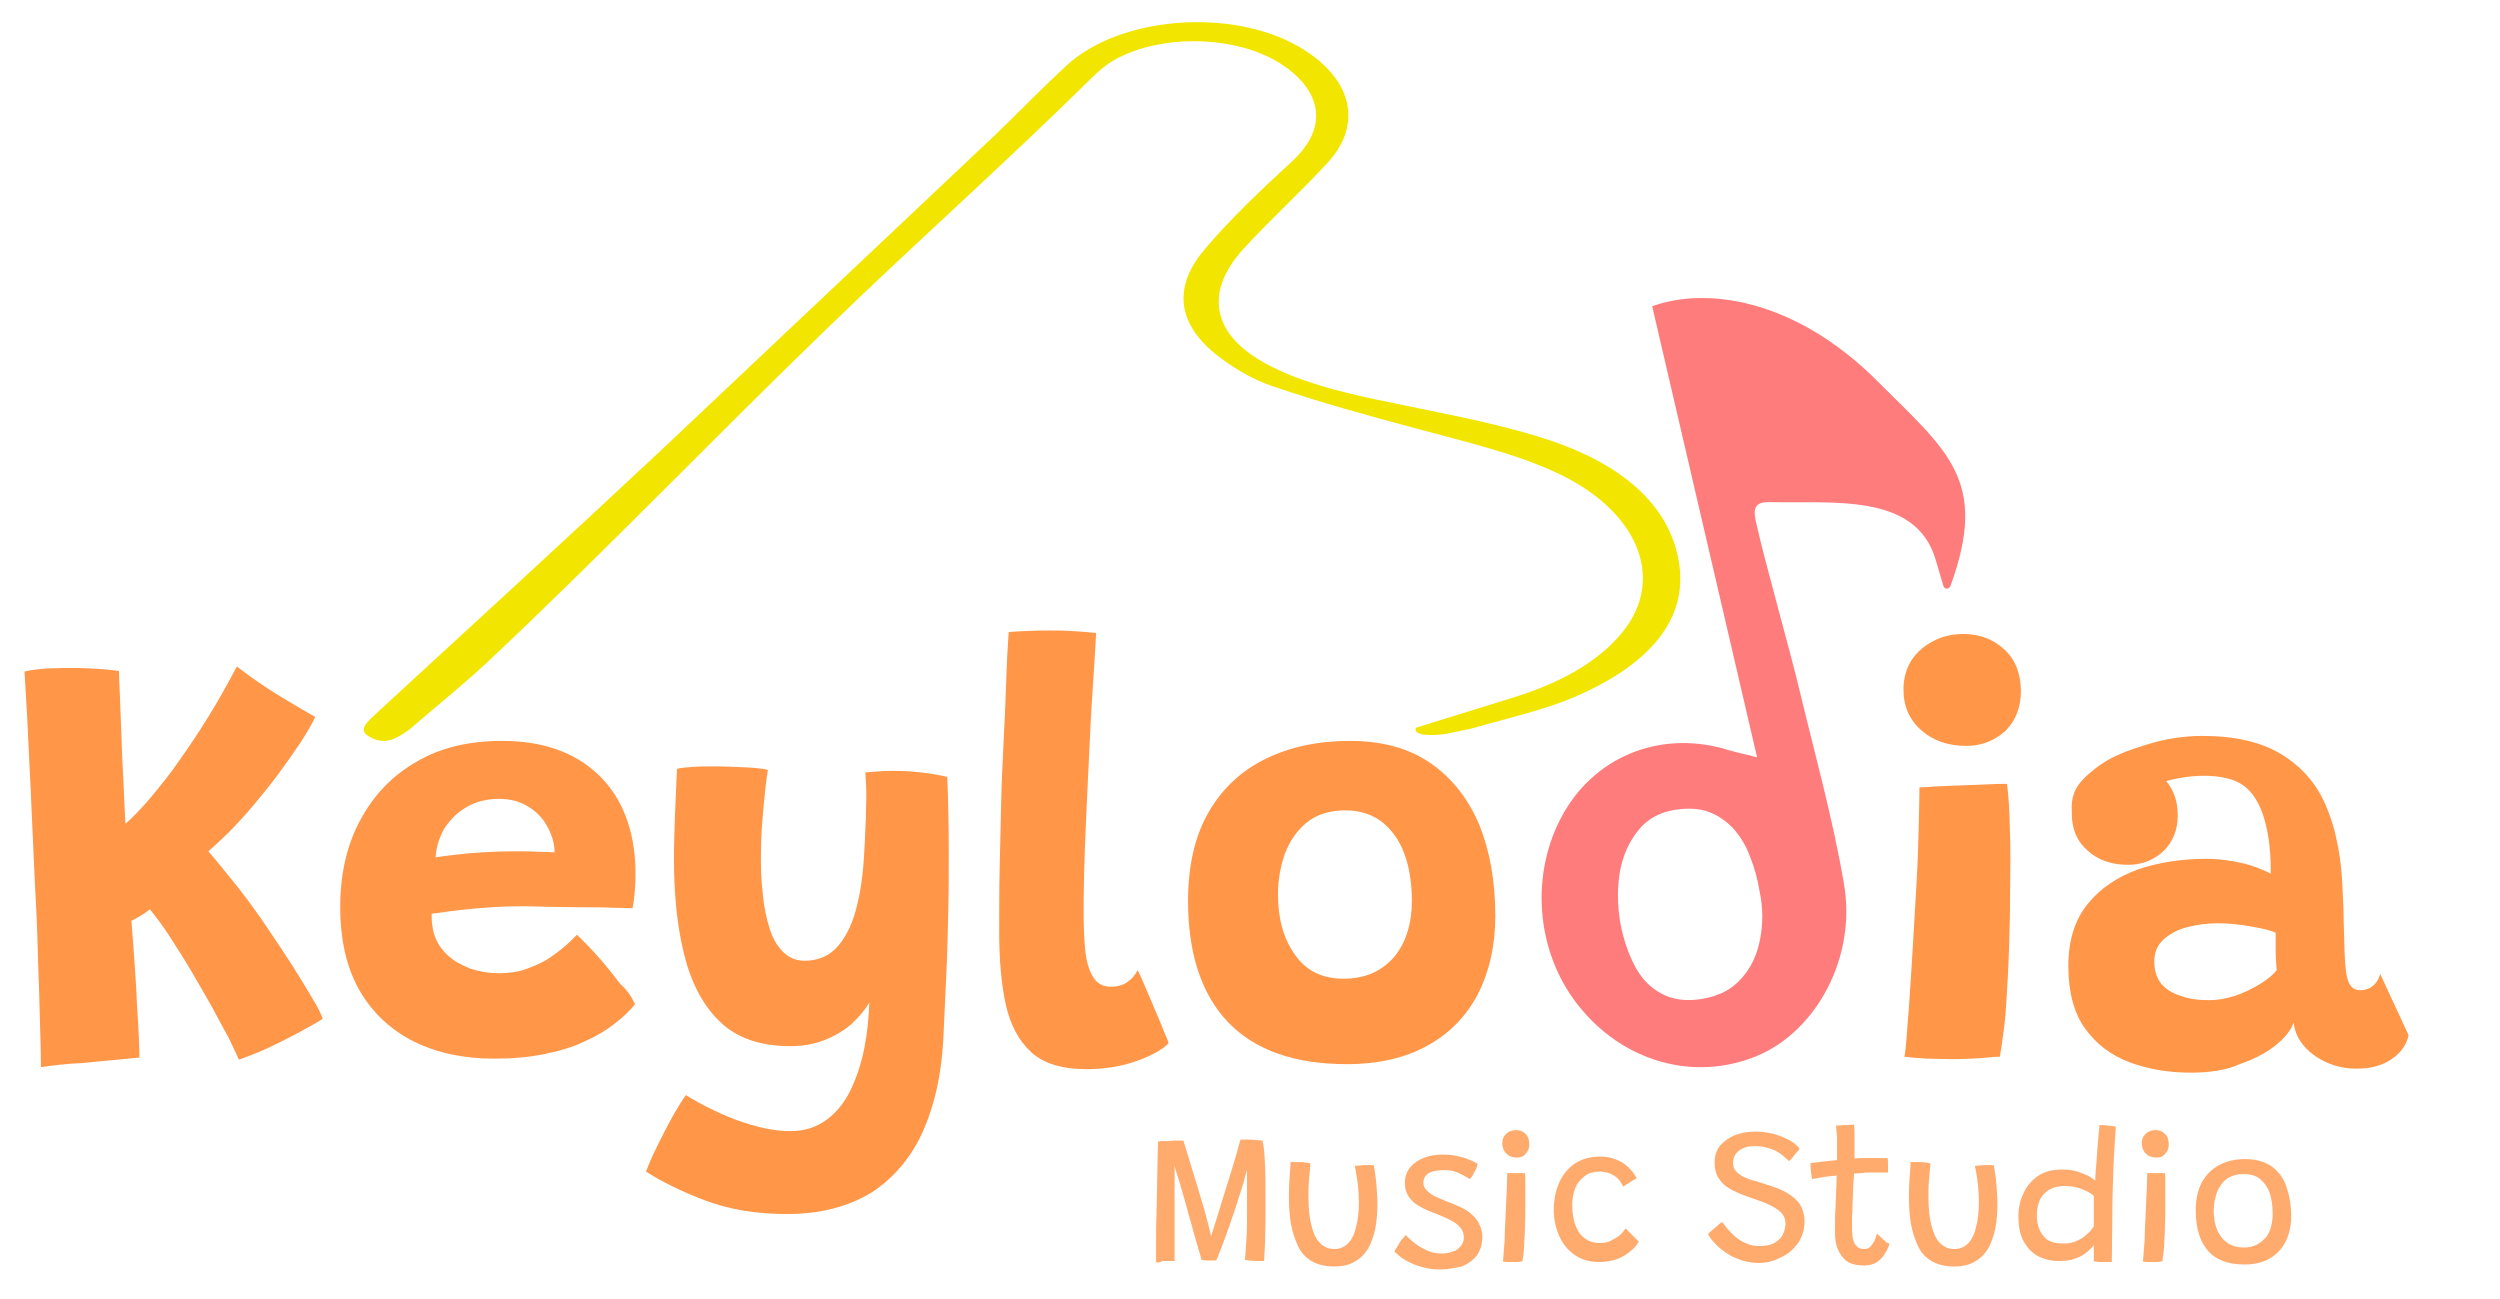 <?xml version="1.0" encoding="utf-8"?>
<!-- Generator: Adobe Illustrator 27.0.0, SVG Export Plug-In . SVG Version: 6.00 Build 0)  -->
<svg version="1.1" id="Layer_1" xmlns="http://www.w3.org/2000/svg" xmlns:xlink="http://www.w3.org/1999/xlink" x="0px" y="0px"
	 viewBox="0 0 500.4 260.1" style="enable-background:new 0 0 500.4 260.1;" xml:space="preserve">
<style type="text/css">
	.st0{fill:#FAA38A;}
	.st1{fill:#FCEBAB;}
	.st2{fill:#784933;}
	.st3{fill:#F7A186;}
	.st4{fill:#FCEAA9;}
	.st5{fill:#F8A38A;}
	.st6{fill:#A2B647;}
	.st7{fill:#A3B649;}
	.st8{fill:#784530;}
	.st9{fill:#A4B74A;}
	.st10{fill:#A5B94B;}
	.st11{fill:#835641;}
	.st12{fill:#98A846;}
	.st13{fill:#F48A78;}
	.st14{fill:#DF5852;}
	.st15{fill:#F16041;}
	.st16{fill:#F68775;}
	.st17{fill:#EFA022;}
	.st18{fill:#FCC512;}
	.st19{fill:#939C36;}
	.st20{fill:#F88C1C;}
	.st21{fill:#FAA48B;}
	.st22{fill:#759242;}
	.st23{fill:#779343;}
	.st24{fill:#FACC6E;}
	.st25{fill:#799545;}
	.st26{fill:#F9CB70;}
	.st27{fill:#F9C96C;}
	.st28{fill:#F8BA5C;}
	.st29{fill:#EF7C7C;}
	.st30{fill:#F08181;}
	.st31{fill:#F17D7E;}
	.st32{fill:#7C9649;}
	.st33{fill:#F5BE54;}
	.st34{fill:#839959;}
	.st35{fill:#688731;}
	.st36{fill:#EF685E;}
	.st37{fill:#DD6719;}
	.st38{fill:#F79C26;}
	.st39{fill:#E75632;}
	.st40{fill:#EF5856;}
	.st41{fill:#EE5546;}
	.st42{display:none;fill:#FFFFFF;}
	.st43{fill:#FF9648;}
	.st44{display:none;}
	.st45{fill:#FFF64A;}
	.st46{display:none;fill:none;stroke:#000000;stroke-miterlimit:10;}
	.st47{fill:#D1D1D1;}
	.st48{fill:#EFEFEF;}
	.st49{fill:#F2E600;}
	.st50{display:none;fill:#D1D1D1;}
	.st51{display:none;fill:#EFEFEF;}
	.st52{display:inline;}
	.st53{display:none;fill:#FF9648;}
	.st54{display:inline;fill:#FFF64A;}
	.st55{display:inline;fill:#FF9648;}
	.st56{display:inline;fill:none;stroke:#FF9648;stroke-miterlimit:10;}
	.st57{display:inline;opacity:0.4;}
	.st58{fill:none;stroke:#FF9648;stroke-miterlimit:10;}
	.st59{opacity:0.8;}
	.st60{fill:#A34D00;}
	.st61{fill:#FF7C7C;}
	.st62{fill:#FFEEE3;}
	.st63{fill:#FF5D1D;}
</style>
<path class="st61" d="M376,76.5c-17-17.1-34.9-19-45.3-15.2c6.9,29.8,13.9,59.6,21,90.3c-2.1-0.6-3.8-0.9-5.5-1.4
	c-13.2-4.2-26.5,0.8-33.2,12.5c-6.8,11.9-5.7,27.6,2.8,38.4c9,11.5,23.4,15.5,36,10.2c11.8-5,19.8-19.7,17.3-34.3
	c-2.2-13-5.8-25.9-8.9-38.8c-2.1-8.8-6.6-24.4-8.6-33.2c-0.5-2.2-1.1-4.6,2.5-4.5c12.7,0.3,29.3-1.9,33.3,11.4l1.6,5.4
	c0.2,0.7,1.1,0.7,1.4,0C398.1,96.2,389.9,90.4,376,76.5z M352.3,188c-0.6,3.1-1.8,5.7-3.7,7.8c-1.9,2.2-4.4,3.5-7.7,4.1
	c-3.3,0.6-6.1,0.2-8.3-1c-2.3-1.2-4.1-3.1-5.4-5.6c-1.3-2.5-2.3-5.4-2.9-8.7c-0.6-3.7-0.6-7.2,0-10.4c0.6-3.2,1.9-5.9,3.7-8.1
	c1.8-2.2,4.2-3.5,7.2-4c2.6-0.4,4.9-0.3,6.8,0.4c1.9,0.7,3.6,1.9,5,3.4c1.4,1.6,2.5,3.4,3.3,5.6c0.9,2.2,1.5,4.5,1.9,6.9
	C352.9,181.7,352.9,184.9,352.3,188z"/>
<g>
	<path class="st43" d="M8.2,213.6c0-2.3-0.1-5.3-0.2-9c-0.1-3.8-0.2-8-0.4-12.7c-0.1-4.7-0.3-9.6-0.6-14.8
		c-0.2-5.2-0.5-10.3-0.7-15.5s-0.5-10-0.7-14.7c-0.2-4.7-0.5-8.8-0.7-12.5c1.4-0.3,2.9-0.5,4.7-0.6c1.8-0.1,3.5-0.1,5.1-0.1
		c1.9,0,3.6,0.1,5.3,0.2c1.6,0.1,2.9,0.3,3.8,0.4c0,1,0.1,2.7,0.2,5c0.1,2.3,0.2,4.9,0.3,7.9c0.1,3,0.2,6,0.4,9.1
		c0.1,3.1,0.3,6,0.4,8.6c1.5-1.3,3.2-3.1,5.1-5.3c1.8-2.2,3.8-4.6,5.7-7.4c2-2.8,4-5.8,5.9-8.9c2-3.2,3.8-6.5,5.6-9.9
		c3.1,2.4,6.2,4.5,9.2,6.3c3,1.8,5.2,3.1,6.5,3.8c-0.5,1.1-1.4,2.7-2.8,4.9c-1.4,2.1-3.1,4.5-5,7.1c-2,2.6-4.1,5.2-6.5,7.9
		c-2.3,2.6-4.7,4.9-7.1,7c1.9,2.2,3.9,4.7,6,7.3c2,2.6,4,5.3,5.8,8c1.8,2.7,3.5,5.2,5.1,7.7c1.5,2.4,2.8,4.5,3.9,6.4
		c1.1,1.8,1.8,3.2,2.1,4.1c-1,0.7-2.5,1.5-4.5,2.6c-2,1.1-4.1,2.1-6.3,3.2c-2.2,1-4.3,1.8-6,2.4c-0.4-1-1.1-2.4-2-4.3
		c-1-1.8-2.1-3.9-3.4-6.3c-1.3-2.3-2.7-4.7-4.1-7.1s-2.9-4.7-4.3-6.9c-1.4-2.2-2.8-4-4-5.5c-0.6,0.5-1.3,1-1.9,1.3
		c-0.6,0.4-1.2,0.7-1.8,1c0.2,2.4,0.4,5.1,0.6,8c0.2,2.9,0.4,5.7,0.5,8.5c0.2,2.7,0.3,5.1,0.4,7.1c0.1,2,0.1,3.3,0.1,3.8
		c-0.7,0-2.1,0.2-4.3,0.4c-2.1,0.2-4.6,0.4-7.4,0.7C13.6,212.9,10.9,213.2,8.2,213.6z"/>
	<path class="st43" d="M127.1,201c-1.1,1.4-2.5,2.7-4.2,4c-1.7,1.3-3.7,2.5-6,3.5c-2.3,1.1-5,1.9-8,2.5c-3,0.6-6.3,0.9-10,0.9
		c-6,0-11.3-1.1-16-3.4c-4.6-2.3-8.3-5.7-10.9-10.2c-2.6-4.5-3.9-10.1-3.9-16.8s1.4-12.6,4.1-17.5c2.7-5,6.5-8.9,11.3-11.6
		c4.8-2.8,10.5-4.1,17-4.1c8.2,0,14.6,2.3,19.3,6.8c4.7,4.5,7.2,10.9,7.4,18.9c0,1.4,0,2.7-0.1,3.9c-0.1,1.2-0.2,2.5-0.5,3.9
		c-0.6,0-1.9-0.1-3.8-0.1c-1.9-0.1-4.1-0.1-6.6-0.1c-2.4,0-4.7-0.1-6.9-0.1c-2.2-0.1-3.8-0.1-4.8-0.1c-3.5,0-6.8,0.2-10,0.5
		c-3.2,0.3-5.9,0.7-8.1,1c0,0.7,0,1.4,0.1,2.1c0.1,0.7,0.2,1.4,0.4,2c0.5,1.6,1.4,3,2.7,4.2c1.3,1.2,2.8,2,4.6,2.7
		c1.8,0.6,3.7,0.9,5.7,0.9c1.8,0,3.5-0.2,5-0.7c1.5-0.5,2.9-1.1,4.2-1.8c1.3-0.8,2.4-1.6,3.5-2.5c1.1-0.9,2-1.8,2.9-2.7
		c0.2,0.2,0.8,0.8,1.8,1.8c1,1,2.1,2.2,3.3,3.6s2.4,2.9,3.5,4.4C125.7,198.3,126.5,199.7,127.1,201z M87.2,171.6
		c1.8-0.3,4-0.5,6.6-0.8c2.6-0.2,5.7-0.4,9.1-0.4c1.9,0,3.5,0,5,0.1c1.4,0,2.5,0.1,3.1,0.1c0-0.8-0.1-1.7-0.4-2.7
		c-0.4-1.3-1-2.6-1.9-3.8c-0.9-1.2-2.1-2.2-3.6-3c-1.5-0.8-3.2-1.2-5.2-1.2c-2.5,0-4.8,0.6-6.6,1.7c-1.9,1.1-3.3,2.6-4.4,4.3
		C87.9,167.7,87.3,169.6,87.2,171.6z"/>
	<path class="st43" d="M157.5,243c-6.1,0-11.5-0.9-16.3-2.7c-4.8-1.8-8.8-3.8-11.9-5.8c0.5-1.3,1.2-3,2.2-5c1-2,2-4,3.1-6
		c1.1-1.9,2-3.4,2.7-4.3c1.4,0.9,3.2,1.9,5.5,3c2.2,1.1,4.7,2.1,7.4,2.9c2.7,0.8,5.3,1.3,8,1.3c2.9,0,5.3-0.8,7.3-2.3
		c2-1.5,3.6-3.5,4.8-6c1.2-2.5,2.1-5.3,2.7-8.3c0.6-3,0.9-6.1,1-9.1c-0.9,1.5-2.1,2.9-3.6,4.3c-1.5,1.3-3.4,2.4-5.4,3.2
		c-2.1,0.8-4.3,1.2-6.8,1.2c-6.1,0-10.9-1.7-14.2-5c-3.4-3.3-5.7-7.8-7.1-13.5c-1.4-5.7-2-12-2-19.1c0-2.7,0.1-5.6,0.2-8.6
		c0.1-3,0.3-6.1,0.4-9.3c0.7-0.2,1.7-0.3,3.1-0.4c1.4-0.1,2.8-0.1,4.4-0.1c2.2,0,4.3,0.1,6.4,0.2c2.1,0.1,3.5,0.3,4.3,0.5
		c-0.1,0.6-0.3,1.9-0.5,3.7c-0.2,1.8-0.4,3.9-0.6,6.4c-0.2,2.4-0.3,5-0.3,7.5c0,2.5,0.1,5,0.4,7.4c0.2,2.4,0.7,4.7,1.3,6.6
		c0.6,2,1.5,3.6,2.7,4.8c1.2,1.2,2.6,1.8,4.4,1.8c2.7,0,5-1,6.7-3c1.7-2,3-4.8,3.8-8.3c0.9-3.6,1.3-7.7,1.5-12.5
		c0.1-1.5,0.1-3,0.2-4.5c0-1.5,0.1-2.9,0.1-4.2c0-1.3,0-2.4-0.1-3.3c0-0.9-0.1-1.5-0.1-1.9c0.9-0.1,1.8-0.1,2.8-0.2
		c0.9-0.1,1.9-0.1,2.8-0.1c3.7,0,7.3,0.4,10.8,1.2c0.2,4.5,0.3,9.6,0.3,15.4c0,3.7,0,7.6-0.1,11.7c-0.1,4.2-0.2,8.4-0.4,12.7
		c-0.2,4.3-0.4,8.7-0.6,13c-0.4,6.8-1.7,12.8-4,18c-2.3,5.2-5.7,9.3-10.2,12.3C169.7,241.6,164.1,243,157.5,243z"/>
	<path class="st43" d="M233.9,208.8c-1.1,1.2-3.2,2.4-6.2,3.5c-3,1.1-6.4,1.7-10.2,1.7c-4.9,0-8.6-1.1-11.1-3.4
		c-2.5-2.3-4.2-5.5-5.1-9.6c-0.9-4.2-1.3-9-1.3-14.5c0-4.3,0-8.7,0.1-13c0.1-4.4,0.2-8.7,0.3-13c0.1-4.3,0.3-8.4,0.5-12.5
		c0.2-4,0.4-7.9,0.5-11.5s0.3-7,0.5-10c2.9-0.2,5.5-0.3,7.9-0.3c1.5,0,3.1,0,4.6,0.1c1.5,0.1,3.2,0.2,5,0.4
		c-0.2,3.5-0.4,7.3-0.7,11.5c-0.3,4.2-0.5,8.5-0.7,12.8c-0.2,4.3-0.4,8.6-0.6,12.7c-0.2,4.1-0.3,7.8-0.4,11.1c-0.1,3.3-0.1,6-0.1,8
		c0,2.6,0.1,5,0.3,7.2c0.2,2.2,0.7,4,1.5,5.4c0.8,1.4,2,2.1,3.6,2.1c1.3,0,2.5-0.3,3.3-0.9c0.9-0.6,1.6-1.4,2.1-2.4
		c0.3,0.5,0.7,1.4,1.3,2.8c0.6,1.4,1.3,3,2,4.7s1.4,3.2,1.9,4.6C233.5,207.6,233.8,208.4,233.9,208.8z"/>
	<path class="st43" d="M269.6,213c-10.5,0-18.4-2.8-23.8-8.4c-5.3-5.6-8-13.7-8-24.3c0-7.1,1.4-13,4.1-17.7
		c2.7-4.7,6.5-8.3,11.4-10.7c4.9-2.4,10.5-3.6,16.9-3.6c6.5,0,11.9,1.5,16.2,4.5c4.3,3,7.5,7.1,9.7,12.3c2.1,5.2,3.2,11.3,3.2,18.2
		c0,6-1.2,11.2-3.5,15.7c-2.3,4.4-5.7,7.9-10.1,10.3C281.4,211.7,276,213,269.6,213z M268.9,195.9c2.2,0,4.1-0.4,5.8-1.1
		c1.7-0.8,3.1-1.8,4.3-3.2c1.2-1.4,2.1-3.1,2.7-5c0.6-1.9,0.9-4,0.9-6.3c0-3.5-0.5-6.7-1.5-9.4c-1-2.7-2.5-4.8-4.5-6.4
		c-2-1.5-4.4-2.3-7.3-2.3c-3.1,0-5.7,0.8-7.7,2.4c-2,1.6-3.4,3.7-4.4,6.2c-0.9,2.6-1.4,5.3-1.4,8.2c0,4.9,1.1,8.9,3.4,12.1
		C261.4,194.3,264.7,195.9,268.9,195.9z"/>
	<path class="st43" d="M393.6,149.3c-3.6,0-6.6-1-9-3.1c-2.4-2.1-3.6-4.8-3.6-8.2c0-2.3,0.6-4.3,1.7-6c1.2-1.7,2.7-2.9,4.5-3.8
		c1.8-0.9,3.8-1.3,5.8-1.3c3.3,0,6.1,1.1,8.3,3.2c2.2,2.1,3.2,4.9,3.2,8.3c0,3.1-1,5.8-3.1,7.9C399.3,148.2,396.7,149.3,393.6,149.3
		z M400.3,211.5c-0.7,0-2,0.1-3.8,0.3c-1.9,0.1-3.9,0.2-6,0.2c-1.5,0-3.1-0.1-4.7-0.1c-1.6-0.1-3.1-0.2-4.6-0.4
		c0.2-1,0.4-3.1,0.6-6.3c0.3-3.2,0.5-6.9,0.8-11.3c0.3-4.3,0.5-8.8,0.8-13.5c0.3-4.6,0.5-9,0.6-13c0.1-4.1,0.2-7.3,0.2-9.8
		c0.8,0,2-0.1,3.5-0.2c1.5-0.1,3.2-0.1,5-0.2c1.8-0.1,3.5-0.1,5.1-0.2c1.6-0.1,2.9-0.1,3.9-0.1c0.2,1.3,0.4,3.3,0.5,6
		c0.1,2.7,0.2,5.8,0.2,9.1c0,3.6-0.1,7.4-0.1,11.5c-0.1,4.1-0.2,8-0.4,11.8c-0.2,3.8-0.4,7.1-0.7,10
		C400.8,208.2,400.5,210.3,400.3,211.5z"/>
	<path class="st53" d="M470.6,199c-1.2,2.1-3,4.1-5.4,6.2c-2.4,2-5.4,3.7-9,5.1c-3.6,1.3-7.7,2-12.3,2c-6,0-11.3-1.5-15.7-4.5
		c-4.4-3-7.8-7-10.2-12c-2.4-5-3.6-10.5-3.6-16.4c0-6.3,1.2-11.9,3.7-16.9c2.5-5,6-8.9,10.5-11.8c4.5-2.9,9.9-4.3,16.1-4.3
		c3.7,0,7.1,0.6,10.2,1.7c3.1,1.2,5.8,2.8,8.2,4.9c2.4,2.1,4.3,4.6,5.9,7.4l-13,7.3c-0.2-0.4-0.4-0.9-0.8-1.5
		c-0.4-0.7-1-1.4-1.8-2.1c-0.8-0.8-1.9-1.4-3.1-1.9c-1.3-0.5-2.9-0.8-4.8-0.8c-2.9,0-5.3,0.6-7.3,1.8c-2,1.2-3.5,3-4.5,5.2
		c-1,2.3-1.5,4.9-1.5,8c0,2.5,0.4,5.1,1.1,7.7c0.8,2.6,2,4.7,3.8,6.4c1.8,1.7,4.2,2.6,7.3,2.6c1.9,0,3.7-0.3,5.2-1
		c1.6-0.6,3-1.4,4.1-2.3c1.2-0.9,2.1-1.7,2.8-2.5c0.7-0.8,1.2-1.3,1.4-1.6L470.6,199z"/>
</g>
<g class="st59">
	<path class="st43" d="M231.4,252.7c0-1.2,0-2.7,0-4.4c0-1.7,0-3.5,0.1-5.4c0-1.9,0.1-3.8,0.1-5.6c0-1.8,0.1-3.5,0.1-5.1
		c0-1.5,0.1-2.8,0.1-3.7c0.4-0.1,0.9-0.1,1.4-0.1c0.5,0,1.1,0,1.6-0.1c0.5,0,1,0,1.4,0c0.4,0,0.6,0,0.7,0c0,0.1,0.1,0.4,0.3,1.1
		c0.2,0.7,0.5,1.6,0.8,2.6c0.3,1.1,0.7,2.3,1.1,3.6c0.4,1.3,0.8,2.6,1.2,4c0.4,1.3,0.8,2.6,1.1,3.8c0.3,1.2,0.6,2.2,0.8,3.1
		c0.2,0.9,0.3,1.5,0.4,1.8l-0.5,0c0.2-0.4,0.4-1.1,0.7-2.1c0.3-1,0.7-2.1,1.1-3.5c0.4-1.3,0.8-2.7,1.3-4.2c0.4-1.4,0.9-2.8,1.3-4.2
		c0.4-1.4,0.8-2.6,1.1-3.7c0.3-1.1,0.5-1.9,0.7-2.5c0.4,0,0.8,0,1.4,0c0.6,0,1.1,0,1.7,0.1c0.6,0,1,0.1,1.3,0.1
		c0.3,1.2,0.4,2.8,0.5,4.8c0.1,2,0.1,4.1,0.1,6.3c0,1.6,0,3.2,0,4.9c0,1.7-0.1,3.2-0.1,4.6c-0.1,1.4-0.1,2.6-0.2,3.5
		c-0.4,0-0.8,0-1.3,0s-0.9,0-1.4-0.1c-0.4,0-0.8-0.1-1.1-0.1c0.1-1.3,0.2-2.7,0.3-4.4c0.1-1.6,0.1-3.3,0.1-5c0-1,0-2.1,0-3.3
		c0-1.1,0-2.2,0-3.1c0-1,0-1.7,0-2.2c-0.2,0.6-0.4,1.4-0.7,2.5c-0.3,1-0.7,2.2-1.1,3.5c-0.4,1.3-0.8,2.6-1.3,3.9
		c-0.4,1.3-0.9,2.5-1.3,3.7c-0.4,1.2-0.8,2.1-1.1,2.9c-0.3,0.8-0.5,1.3-0.7,1.6c-0.1,0-0.3,0-0.6,0s-0.5,0-0.6,0c-0.3,0-0.5,0-0.8,0
		c-0.3,0-0.6-0.1-0.9-0.1c0-0.1-0.1-0.5-0.3-1.1c-0.2-0.6-0.4-1.4-0.7-2.4s-0.6-2-0.9-3.2c-0.3-1.2-0.7-2.3-1-3.6
		c-0.3-1.2-0.7-2.4-1-3.5c-0.3-1.1-0.6-2.1-0.9-3c-0.3-0.9-0.5-1.6-0.6-2.1c0,1.3,0,2.7,0,4.3c0,1.6,0,3.2,0,4.8c0,1.6,0,3.1,0,4.5
		c0,1.4,0,2.6,0,3.6s0,1.6,0,1.9c-0.3,0-0.7,0-1.1,0c-0.4,0-0.9,0-1.4,0C232.3,252.7,231.8,252.7,231.4,252.7z"/>
	<path class="st43" d="M271.2,233.4c0.2-0.1,0.5-0.1,0.8-0.1c0.4,0,0.7-0.1,1.1-0.1c0.3,0,0.6,0,1,0c0.4,0,0.7,0,0.9,0.1
		c0.2,1.2,0.4,2.5,0.5,3.8c0.1,1.3,0.2,2.6,0.2,3.8c0,1.7-0.1,3.3-0.4,4.9c-0.3,1.5-0.8,2.9-1.4,4c-0.7,1.2-1.6,2.1-2.7,2.7
		c-1.1,0.7-2.5,1-4.2,1c-1.8,0-3.3-0.4-4.5-1.1c-1.2-0.7-2.1-1.7-2.7-3s-1.1-2.8-1.4-4.4c-0.3-1.7-0.4-3.5-0.4-5.4
		c0-1.2,0-2.3,0.1-3.5c0.1-1.2,0.2-2.4,0.2-3.5c0.2,0,0.5,0,0.9,0c0.4,0,0.7,0,0.9,0c0.4,0,0.8,0,1.2,0.1c0.4,0,0.7,0.1,1,0.2
		c-0.1,1.2-0.2,2.3-0.3,3.4c-0.1,1.1-0.1,2.2-0.1,3.3c0,2.2,0.2,4.2,0.6,5.7c0.4,1.6,0.9,2.7,1.7,3.5c0.8,0.8,1.7,1.2,2.9,1.2
		c1.1,0,2-0.4,2.7-1.1c0.7-0.7,1.3-1.8,1.6-3.2c0.4-1.4,0.6-3.1,0.6-5.1c0-1.1-0.1-2.3-0.2-3.6C271.6,235.8,271.4,234.6,271.2,233.4
		z"/>
	<path class="st43" d="M288.1,254.1c-1.2,0-2.4-0.2-3.5-0.5c-1.2-0.3-2.2-0.8-3.2-1.3c-1-0.6-1.7-1.2-2.3-1.8
		c0.1-0.2,0.2-0.4,0.4-0.7c0.2-0.3,0.4-0.6,0.6-1c0.2-0.3,0.4-0.7,0.7-0.9c0.2-0.3,0.4-0.5,0.6-0.7c0.5,0.6,1.2,1.2,2,1.8
		c0.8,0.6,1.6,1,2.5,1.4c0.9,0.4,1.8,0.5,2.6,0.5c0.8,0,1.6-0.1,2.3-0.4c0.7-0.2,1.2-0.6,1.6-1.1c0.4-0.5,0.6-1,0.6-1.7
		c0-0.8-0.2-1.4-0.7-2c-0.5-0.6-1.1-1-2-1.5c-0.8-0.4-1.7-0.8-2.7-1.2c-1.2-0.4-2.3-0.9-3.2-1.4c-1-0.5-1.8-1.2-2.3-1.9
		c-0.6-0.8-0.9-1.8-0.9-3c0-1.2,0.4-2.2,1.1-3.1c0.7-0.8,1.6-1.4,2.8-1.9c1.1-0.4,2.4-0.6,3.7-0.6c1.5,0,2.8,0.2,4.1,0.6
		c1.2,0.4,2.2,0.8,2.9,1.3c-0.1,0.2-0.2,0.5-0.3,0.9c-0.2,0.4-0.4,0.7-0.6,1.1c-0.2,0.4-0.4,0.7-0.7,1c-0.6-0.4-1.4-0.8-2.2-1.2
		c-0.9-0.4-1.8-0.6-2.9-0.6c-0.7,0-1.4,0.1-2,0.2s-1.2,0.4-1.6,0.8c-0.4,0.4-0.6,0.9-0.6,1.5c0,0.6,0.2,1.1,0.6,1.5
		c0.4,0.4,0.9,0.8,1.6,1.2c0.7,0.3,1.5,0.7,2.3,1c1,0.4,2,0.8,2.9,1.2c0.9,0.4,1.7,0.9,2.3,1.5c0.7,0.6,1.2,1.2,1.5,2
		c0.4,0.7,0.6,1.6,0.6,2.5c0,1.5-0.4,2.7-1.1,3.7c-0.8,1-1.8,1.7-3,2.2C291.1,253.8,289.7,254.1,288.1,254.1z"/>
	<path class="st43" d="M303.6,231.7c-0.9,0-1.6-0.3-2.1-0.8c-0.5-0.5-0.8-1.2-0.8-2c0-0.6,0.1-1.1,0.4-1.5c0.3-0.4,0.6-0.7,1-0.9
		c0.4-0.2,0.9-0.3,1.4-0.3c0.8,0,1.4,0.3,1.9,0.8c0.5,0.5,0.7,1.2,0.7,2.1c0,0.7-0.2,1.3-0.7,1.8C305,231.5,304.3,231.7,303.6,231.7
		z M304.7,252.5c-0.2,0-0.5,0-0.8,0.1c-0.4,0-0.8,0-1.2,0c-0.3,0-0.7,0-1,0c-0.3,0-0.6-0.1-0.9-0.1c0.1-0.3,0.1-1,0.2-2.1
		c0.1-1,0.2-2.3,0.2-3.7c0.1-1.4,0.1-2.9,0.2-4.4c0.1-1.5,0.1-2.9,0.2-4.3c0-1.3,0.1-2.4,0.1-3.2c0.1,0,0.4,0,0.7,0c0.3,0,0.7,0,1,0
		c0.4,0,0.7,0,1.1,0c0.3,0,0.6,0,0.7,0c0.1,0.3,0.1,0.9,0.1,1.6c0,0.7,0,1.5,0,2.4c0,1.2,0,2.5,0,3.9c0,1.4-0.1,2.8-0.1,4.1
		c-0.1,1.3-0.1,2.5-0.2,3.6C304.9,251.4,304.8,252.1,304.7,252.5z"/>
	<path class="st43" d="M328,248.5c-0.3,0.6-0.8,1.3-1.6,1.9c-0.7,0.6-1.6,1.2-2.7,1.6c-1.1,0.4-2.3,0.6-3.7,0.6
		c-1.9,0-3.5-0.5-4.8-1.4c-1.4-1-2.4-2.2-3.1-3.8c-0.7-1.6-1.1-3.3-1.1-5.2c0-2.1,0.4-3.9,1.1-5.5c0.7-1.6,1.8-2.9,3.1-3.8
		c1.4-0.9,3.1-1.4,5.1-1.4c1.2,0,2.2,0.2,3.2,0.6c1,0.4,1.8,0.9,2.5,1.6c0.7,0.7,1.2,1.4,1.6,2.1l-2.7,1.7c-0.1-0.1-0.2-0.4-0.4-0.7
		c-0.2-0.3-0.4-0.7-0.8-1c-0.4-0.4-0.8-0.6-1.4-0.9c-0.6-0.2-1.3-0.4-2.1-0.4c-1.2,0-2.2,0.3-3,0.9c-0.8,0.6-1.5,1.4-1.9,2.4
		c-0.4,1-0.6,2.2-0.6,3.5c0,1.3,0.2,2.5,0.5,3.6c0.4,1.1,0.9,2.1,1.8,2.8c0.8,0.7,1.9,1.1,3.2,1.1c0.8,0,1.5-0.1,2.1-0.4
		s1.1-0.6,1.6-0.9c0.4-0.3,0.8-0.7,1-1c0.2-0.3,0.4-0.5,0.5-0.6L328,248.5z"/>
	<path class="st43" d="M352.1,252.8c-1.2,0-2.3-0.2-3.4-0.5c-1.1-0.4-2.1-0.8-3-1.4c-0.9-0.6-1.7-1.2-2.3-1.9
		c-0.7-0.7-1.2-1.3-1.5-2c0.1-0.1,0.2-0.3,0.5-0.5c0.2-0.2,0.5-0.4,0.8-0.7c0.3-0.2,0.6-0.5,0.8-0.7c0.3-0.2,0.5-0.4,0.7-0.5
		c0.3,0.4,0.7,0.9,1.1,1.4c0.5,0.5,1,1.1,1.6,1.6c0.6,0.5,1.4,1,2.2,1.3c0.8,0.4,1.7,0.5,2.7,0.5c1.2,0,2.2-0.2,3-0.7
		c0.8-0.5,1.3-1,1.6-1.7c0.3-0.7,0.5-1.4,0.5-2.1c0-0.7-0.2-1.2-0.5-1.7c-0.3-0.5-0.8-0.9-1.4-1.3c-0.6-0.4-1.3-0.7-2.1-1.1
		c-0.8-0.3-1.6-0.6-2.5-0.9c-1.5-0.5-2.8-1-4-1.6c-1.2-0.6-2.1-1.3-2.7-2.2c-0.7-0.9-1-2-1-3.4c0-1.4,0.4-2.5,1.1-3.4
		c0.8-0.9,1.8-1.6,3-2.1c1.3-0.5,2.6-0.7,4.1-0.7c1.3,0,2.6,0.2,3.8,0.5c1.2,0.4,2.2,0.8,3.1,1.3c0.9,0.5,1.5,1.1,1.9,1.6
		c-0.1,0.2-0.3,0.5-0.6,0.8c-0.3,0.3-0.5,0.6-0.8,1c-0.3,0.3-0.5,0.6-0.7,0.7c-0.4-0.4-0.9-0.8-1.5-1.3c-0.6-0.5-1.4-0.9-2.3-1.2
		c-0.9-0.3-1.9-0.5-3.1-0.5c-1.3,0-2.3,0.3-3.1,0.9c-0.8,0.6-1.2,1.4-1.2,2.5c0,0.5,0.1,1,0.4,1.4c0.3,0.4,0.6,0.7,1.1,1
		c0.4,0.3,0.9,0.5,1.4,0.7c0.5,0.2,1,0.4,1.6,0.5c1.3,0.4,2.5,0.8,3.7,1.2c1.2,0.4,2.2,0.9,3.1,1.5c0.9,0.6,1.7,1.3,2.2,2.2
		c0.5,0.9,0.8,1.9,0.8,3.2c0,1-0.2,2.1-0.6,3c-0.4,1-1,1.8-1.8,2.6c-0.8,0.8-1.7,1.3-2.8,1.8C354.7,252.5,353.5,252.8,352.1,252.8z"
		/>
	<path class="st43" d="M378.2,249c-0.2,0.6-0.5,1.3-0.9,1.9c-0.4,0.7-0.9,1.2-1.6,1.7c-0.7,0.5-1.6,0.7-2.7,0.7
		c-1.4,0-2.6-0.3-3.4-0.9c-0.8-0.6-1.4-1.5-1.8-2.5c-0.4-1-0.5-2.1-0.5-3.3c0-0.6,0-1.4,0-2.2c0-0.9,0-1.7,0.1-2.7
		c0-0.9,0.1-1.8,0.1-2.7c0-0.9,0.1-1.6,0.1-2.3c0-0.7,0-1.1,0.1-1.4c-1.3,0.1-2.3,0.2-3.2,0.4c-0.9,0.1-1.5,0.3-1.8,0.3
		c-0.1-0.4-0.1-0.8-0.2-1.3c0-0.5-0.1-0.9-0.1-1.2c0-0.4,0-0.6,0-0.7c0.7-0.1,1.5-0.2,2.5-0.3c1-0.1,1.9-0.2,2.8-0.3
		c0-0.5,0-1.1,0-1.9c0-0.7,0-1.4,0-2.1c0-0.5,0-1.1-0.1-1.6c0-0.5-0.1-0.9-0.1-1.3l3.6-0.2c0,0.2,0.1,0.6,0.1,1.4c0,0.7,0,1.6,0,2.6
		c0,0.4,0,0.8,0,1.4c0,0.5,0,1,0,1.4c0.4,0,0.9-0.1,1.4-0.1c0.6,0,1,0,1.4,0c0.6,0,1.2,0,1.7,0c0.5,0,1,0,1.4,0c0.4,0,0.6,0,0.7,0
		c0.1,0.3,0.1,0.8,0.1,1.4c0,0.6,0,1.1,0,1.5c-0.1,0-0.6,0-1.3,0c-0.7,0-1.5,0-2.2,0c-0.5,0-1.1,0-1.7,0.1c-0.6,0-1.2,0.1-1.6,0.1
		c0,0.3,0,0.8-0.1,1.5c0,0.6-0.1,1.4-0.1,2.2c0,0.8-0.1,1.6-0.1,2.5s0,1.6-0.1,2.3c0,0.7,0,1.3,0,1.8c0,0.8,0,1.6,0.1,2.3
		c0.1,0.7,0.3,1.3,0.7,1.8c0.4,0.5,0.9,0.7,1.7,0.7c0.5,0,1-0.2,1.3-0.6c0.3-0.4,0.6-0.8,0.8-1.3c0.2-0.5,0.3-0.9,0.4-1.2
		c0.1,0.1,0.3,0.3,0.5,0.5c0.2,0.2,0.5,0.4,0.7,0.7c0.3,0.2,0.5,0.4,0.7,0.6C378,248.8,378.1,248.9,378.2,249z"/>
	<path class="st43" d="M395.3,233.4c0.2-0.1,0.5-0.1,0.8-0.1c0.4,0,0.7-0.1,1.1-0.1c0.3,0,0.6,0,1,0c0.4,0,0.7,0,0.9,0.1
		c0.2,1.2,0.4,2.5,0.5,3.8c0.1,1.3,0.2,2.6,0.2,3.8c0,1.7-0.1,3.3-0.4,4.9c-0.3,1.5-0.8,2.9-1.4,4c-0.7,1.2-1.6,2.1-2.7,2.7
		c-1.1,0.7-2.5,1-4.2,1c-1.8,0-3.3-0.4-4.5-1.1c-1.2-0.7-2.1-1.7-2.7-3s-1.1-2.8-1.4-4.4c-0.3-1.7-0.4-3.5-0.4-5.4
		c0-1.2,0-2.3,0.1-3.5c0.1-1.2,0.2-2.4,0.2-3.5c0.2,0,0.5,0,0.9,0s0.7,0,0.9,0c0.4,0,0.8,0,1.2,0.1c0.4,0,0.7,0.1,1,0.2
		c-0.1,1.2-0.2,2.3-0.3,3.4c-0.1,1.1-0.1,2.2-0.1,3.3c0,2.2,0.2,4.2,0.6,5.7s0.9,2.7,1.7,3.5c0.8,0.8,1.7,1.2,2.9,1.2
		c1.1,0,2-0.4,2.7-1.1c0.7-0.7,1.3-1.8,1.6-3.2c0.4-1.4,0.6-3.1,0.6-5.1c0-1.1-0.1-2.3-0.2-3.6C395.7,235.8,395.6,234.6,395.3,233.4
		z"/>
	<path class="st43" d="M419.1,252.5c0-0.2,0-0.5,0-1c0-0.4,0-0.9,0-1.3s0-0.8,0-1c-0.1,0.2-0.3,0.4-0.6,0.7
		c-0.3,0.3-0.7,0.7-1.3,1.1c-0.5,0.4-1.2,0.7-2.1,1c-0.8,0.3-1.8,0.4-3,0.4c-1.7,0-3.2-0.4-4.4-1.1c-1.2-0.7-2.1-1.8-2.8-3.1
		c-0.6-1.3-0.9-2.9-0.9-4.7c0-1.6,0.3-3.2,1-4.6c0.6-1.4,1.6-2.6,2.9-3.5c1.3-0.9,2.9-1.3,4.8-1.3c1.2,0,2.2,0.1,3.1,0.4
		c0.9,0.3,1.6,0.6,2.3,0.9c0.6,0.4,1,0.7,1.3,0.9c0-0.6,0-1.3,0.1-2.1c0.1-0.8,0.1-1.7,0.2-2.6c0.1-0.9,0.1-1.8,0.2-2.7
		c0.1-0.9,0.1-1.6,0.2-2.3c0.1-0.7,0.1-1.1,0.1-1.4c0.5,0,1.1,0,1.7,0.1c0.6,0.1,1.2,0.1,1.6,0.2c-0.2,3-0.4,6-0.5,8.9
		c-0.1,3-0.2,5.9-0.2,9c0,3-0.1,6.1-0.1,9.2c-0.2,0-0.5,0-1,0c-0.5,0-0.9,0-1.4,0C419.7,252.5,419.3,252.5,419.1,252.5z M413,248.9
		c0.9,0,1.7-0.1,2.4-0.4c0.7-0.3,1.3-0.6,1.8-1c0.5-0.4,0.9-0.8,1.2-1.1c0.3-0.4,0.5-0.7,0.7-0.9c0-0.3,0-0.7,0-1.3
		c0-0.6,0-1.2,0-1.8c0-0.6,0-1.2,0-1.8c0-0.5,0-1,0-1.2c-0.3-0.3-0.7-0.6-1.3-0.9c-0.6-0.3-1.3-0.6-2-0.8c-0.8-0.2-1.6-0.3-2.5-0.3
		c-1.8,0-3.2,0.5-4.2,1.6c-1,1.1-1.4,2.5-1.4,4.3c0,1.8,0.5,3.2,1.4,4.2C409.9,248.5,411.2,248.9,413,248.9z"/>
	<path class="st43" d="M431.6,231.7c-0.9,0-1.6-0.3-2.1-0.8c-0.5-0.5-0.8-1.2-0.8-2c0-0.6,0.1-1.1,0.4-1.5c0.3-0.4,0.6-0.7,1-0.9
		c0.4-0.2,0.9-0.3,1.4-0.3c0.8,0,1.4,0.3,1.9,0.8s0.7,1.2,0.7,2.1c0,0.7-0.2,1.3-0.7,1.8C433,231.5,432.4,231.7,431.6,231.7z
		 M432.8,252.5c-0.2,0-0.5,0-0.8,0.1c-0.4,0-0.8,0-1.2,0c-0.3,0-0.7,0-1,0c-0.3,0-0.6-0.1-0.9-0.1c0.1-0.3,0.1-1,0.2-2.1
		c0.1-1,0.2-2.3,0.2-3.7c0.1-1.4,0.1-2.9,0.2-4.4c0.1-1.5,0.1-2.9,0.2-4.3c0-1.3,0.1-2.4,0.1-3.2c0.1,0,0.4,0,0.7,0c0.3,0,0.7,0,1,0
		s0.7,0,1.1,0s0.6,0,0.7,0c0.1,0.3,0.1,0.9,0.1,1.6c0,0.7,0,1.5,0,2.4c0,1.2,0,2.5,0,3.9c0,1.4-0.1,2.8-0.1,4.1
		c-0.1,1.3-0.1,2.5-0.2,3.6C432.9,251.4,432.9,252.1,432.8,252.5z"/>
	<path class="st43" d="M449.3,253.1c-3.3,0-5.8-0.9-7.4-2.8c-1.6-1.9-2.4-4.5-2.4-8c0-2.2,0.4-4.1,1.2-5.6c0.8-1.5,2-2.7,3.5-3.5
		c1.5-0.8,3.2-1.2,5.2-1.2c2.1,0,3.8,0.5,5.2,1.4c1.4,1,2.4,2.3,3,4s1,3.7,1,6c0,2-0.4,3.7-1.1,5.1s-1.8,2.6-3.2,3.4
		C452.9,252.7,451.2,253.1,449.3,253.1z M449.1,249.7c1,0,1.9-0.2,2.7-0.6c0.7-0.4,1.3-0.9,1.8-1.5c0.5-0.6,0.8-1.4,1-2.2
		c0.2-0.8,0.3-1.6,0.3-2.5c0-1.5-0.2-2.9-0.6-4.1c-0.4-1.2-1.1-2.1-1.9-2.8c-0.9-0.7-1.9-1-3.3-1c-1.3,0-2.4,0.3-3.3,0.9
		c-0.9,0.6-1.5,1.5-2,2.6c-0.4,1.1-0.7,2.3-0.7,3.8c0,2.2,0.5,4,1.5,5.3C445.7,249,447.2,249.7,449.1,249.7z"/>
</g>
<path class="st49" d="M302.3,139.8c9.6-2.9,17.4-7.1,22.4-13.2c8.9-10.9,3-24.6-13.4-32.1c-8.5-3.9-18.2-6.1-27.7-8.7
	c-9.8-2.6-19.5-5.3-28.9-8.5c-4.4-1.5-8.4-4-11.6-6.6c-8-6.6-7.9-14-1.8-21c5.1-6,11-11.6,17.1-17.2c8.3-7.5,5.5-15-2.3-19.9
	c-8.9-5.5-23.4-5.8-32.7-0.8c-2,1.1-3.6,2.5-5,3.9c-17.1,16.9-35.4,33.1-52.7,49.9c-22.9,22.1-44.6,44.8-67.9,66.7
	c-4.9,4.6-10.4,9-15.6,13.5c-0.1,0.1-0.2,0.2-0.4,0.3c-3,2.3-5.2,2.8-7.6,1.5c-2.1-1.1-1.9-2.1,1-4.7c18.8-17.3,37.7-34.6,56.3-52
	l67.7-63.9c4.8-4.6,9.3-9.3,14.3-13.9c10.6-9.8,32.8-11.6,46.4-3.8c10.6,6.1,13.1,15.3,5.9,23.2c-5.4,5.9-11.5,11.4-16.9,17.3
	c-2.2,2.4-3.9,5.1-4.6,7.8c-1.5,6,1.7,11.1,8.9,15.1c6.6,3.6,14.4,5.6,22.4,7.3c10.8,2.3,21.8,4.2,32,7.3c14.8,4.4,25,12,27.9,22.7
	c3.5,12.6-4.2,22.5-20.1,29.4c-6.2,2.7-13.5,4.3-20.4,6.3c-1.4,0.4-3,0.6-5.1,1.1c0,0-1.9,0.4-4.1,0.3c-3-0.1-2.6-1.4-2.2-1.5
	C284.2,145.4,302.3,139.8,302.3,139.8z"/>
<g class="st44">
	<path class="st55" d="M459.7,177.7c-3.6,0-6.6-1-9-3.1c-2.4-2.1-3.6-4.8-3.6-8.2c0-2.3,0.6-4.3,1.7-6c1.2-1.7,2.7-2.9,4.5-3.8
		c1.8-0.9,3.8-1.3,5.8-1.3c3.3,0,6.1,1.1,8.3,3.2c2.2,2.1,3.2,4.9,3.2,8.3c0,3.1-1,5.8-3.1,7.9C465.5,176.7,462.9,177.7,459.7,177.7
		z"/>
	<path class="st55" d="M455.8,155.4c-1.3-0.5-2.9-0.8-4.8-0.8c-2.9,0-7.3,0.3-11.3,3.6c-4.5,3.7-5.9,6.9-6.7,9.8
		c-0.6,2.4-0.9,5.4-0.9,8.5c0,2.5,0.4,5.1,1.1,7.7c0.8,2.6,2,4.7,3.8,6.4c1.8,1.7,4.2,2.6,7.3,2.6c1.9,0,3.7-0.3,5.2-1
		c1.6-0.6,3-1.4,4.1-2.3c1.2-0.9,2.1-1.7,2.8-2.5c0.7-0.8,1.2-1.3,1.4-1.6l12.7,13.4c-1.2,2.1-3,4.1-5.4,6.2c-2.4,2-5.4,3.7-9,5.1
		c-3.6,1.3-7.7,2-12.3,2c-6,0-11.3-1.5-15.7-4.5c-4.4-3-7.8-7-10.2-12c-2.4-5-3.6-10.5-3.6-16.4c0-6.3,1.2-11.9,3.7-16.9
		c2.5-5,6-8.9,10.5-11.8c4.5-2.9,9.9-4.3,16.1-4.3c3.7,0,7.1,0.6,10.2,1.7c3.1,1.2,5.8,2.8,8.2,4.9c2.4,2.1,4.3,4.6,5.9,7.4
		L455.8,155.4z"/>
</g>
<g>
	<path class="st43" d="M438.5,214.7c-4.5,0-8.6-0.7-12.3-2.1c-3.7-1.4-6.6-3.6-8.9-6.8c-2.2-3.1-3.3-7.3-3.3-12.4
		c0-5.2,1.3-9.3,3.9-12.5c2.6-3.2,6-5.4,10.1-6.9c4.2-1.4,8.7-2.1,13.6-2.1c1.9,0,3.7,0.2,5.4,0.5c1.7,0.3,3.3,0.7,4.6,1.2
		c1.3,0.5,2.3,0.9,2.9,1.3c0-1,0.5-14.6-6.3-18.2c-5.2-2.8-16.1-1.3-21.9,3c-5.9,4.3-11.4,4.2-11.4,4.2c-0.9-5.1,1-7.3,4.4-10
		s7-3.8,10.5-4.9c3.5-1.1,7.3-1.7,11.1-1.7c6.4,0,11.6,1.2,15.6,3.6c4,2.4,7,5.7,8.9,10c0.9,2.1,1.7,4.3,2.2,6.8
		c0.6,2.5,1,5.3,1.2,8.5c0.1,2.8,0.3,5.3,0.3,7.7c0.1,2.4,0.1,4.7,0.2,6.8c0.1,3.1,0.4,5.2,0.9,6.1c0.5,1,1.3,1.4,2.3,1.4
		c0.9,0,1.8-0.3,2.5-0.9c0.7-0.6,1.2-1.4,1.4-2.4l5.7,12.3c-0.4,1.9-1.5,3.5-3.4,4.8c-1.9,1.3-4.2,1.9-7,1.9c-2.1,0-4.1-0.4-5.9-1.2
		c-1.8-0.8-3.4-1.9-4.6-3.3c-1.2-1.4-1.9-2.9-2.1-4.7c-0.6,1.6-1.8,3.1-3.7,4.6c-1.9,1.5-4.2,2.7-7.1,3.7
		C445.7,214.2,442.3,214.7,438.5,214.7z M442.1,200.2c1.7,0,3.5-0.3,5.3-0.9c1.8-0.6,3.4-1.4,4.9-2.3c1.5-0.9,2.6-1.8,3.4-2.8
		c-0.1-1.3-0.2-2.6-0.2-4c0-1.4,0-2.5,0-3.5c-0.8-0.4-2.3-0.8-4.6-1.2c-2.2-0.4-4.6-0.7-7-0.7c-2.2,0-4.3,0.3-6.2,0.8
		c-1.9,0.5-3.5,1.4-4.7,2.5c-1.2,1.1-1.8,2.6-1.8,4.3c0,1.9,0.5,3.4,1.4,4.5c0.9,1.1,2.2,1.9,3.8,2.4
		C438,199.9,439.9,200.2,442.1,200.2z"/>
	<path class="st43" d="M426,173.1c-3.3,0-6-0.9-8.1-2.8c-2.2-1.9-3.2-4.4-3.2-7.4c0-2.1,0.5-3.9,1.6-5.4c1-1.5,2.4-2.7,4.1-3.5
		c1.7-0.8,3.4-1.2,5.2-1.2c3,0,5.5,1,7.4,2.9c1.9,1.9,2.9,4.4,2.9,7.5c0,2.8-0.9,5.2-2.8,7.1C431.2,172.1,428.8,173.1,426,173.1z"/>
</g>
<g class="st44">
	<path class="st55" d="M468.3,168c2,1.4,4.2,14.5,3.3,21.6c-1.4,11.1-0.1,12.1,2.4,15c6.1,7,13.9,0.2,13.9,0.2
		c-0.6,2.3-2.9,4.5-5.3,6c-2.4,1.5-5.4,2.1-9,1.9c-2.7-0.2-5.1-0.8-7.4-2c-2.3-1.1-4.1-2.6-5.5-4.4c-1.4-1.8-2.2-3.8-2.3-6
		L468.3,168z"/>
</g>
<path class="st53" d="M481,209c-2.2-0.2-4-1-5.3-2.5c-1.3-1.4-1.9-3.2-1.7-5.3c0.1-1.4,0.6-2.6,1.4-3.6c0.8-0.9,1.8-1.6,3-2.1
	c1.2-0.4,2.4-0.6,3.6-0.5c2,0.2,3.6,1,4.8,2.5c1.2,1.4,1.7,3.2,1.5,5.3c-0.2,1.9-1,3.5-2.4,4.6C484.6,208.8,482.9,209.2,481,209z"/>
<path class="st53" d="M443.2,211.2c-9.1,0-16.6-2.4-20.7-6.5s-9-12.3-9-23c0-7.1,1.4-13,4.1-17.7c2.7-4.7,6.5-8.3,11.4-10.7
	c4.9-2.4,7-3.2,13.3-3.2c6.5,0,11.9,1.5,16.2,4.5c4.3,3,7.5,7.1,9.7,12.3c2.1,5.2,3.2,11.3,3.2,18.2c0,6-4.6,10.5-8.7,17
	C460.2,206.4,452.4,211.2,443.2,211.2z M441.3,195.7c2.2,0,4.1-0.4,5.8-1.1c1.7-0.8,3.1-1.8,4.3-3.2c1.2-1.4,3.5-4.4,3.5-9.2
	c0-3.5-0.5-6.7-1.5-9.4c-1-2.7-2.5-4.8-4.5-6.4c-2-1.5-4.4-2.3-7.3-2.3c-3.1,0-5.7,0.8-7.7,2.4c-2,1.6-3.4,3.7-4.4,6.2
	c-0.9,2.6-1.4,5.3-1.4,8.2c0,4.9,1.2,6.9,3.5,10C433.8,194.1,437,195.7,441.3,195.7z"/>
<path class="st53" d="M471.3,184.8c0,0,6.8-53.2-16.5-56.1c-23.9-2.9-34.7,6.9-36.4,11.2c-1.1,2.8-2.1,7.9,4.9,9.8
	c7.1,2,8.5-12.5,22.4-7.7c10.5,3.7,6.9,25.2,6.9,25.2L471.3,184.8z"/>
</svg>
